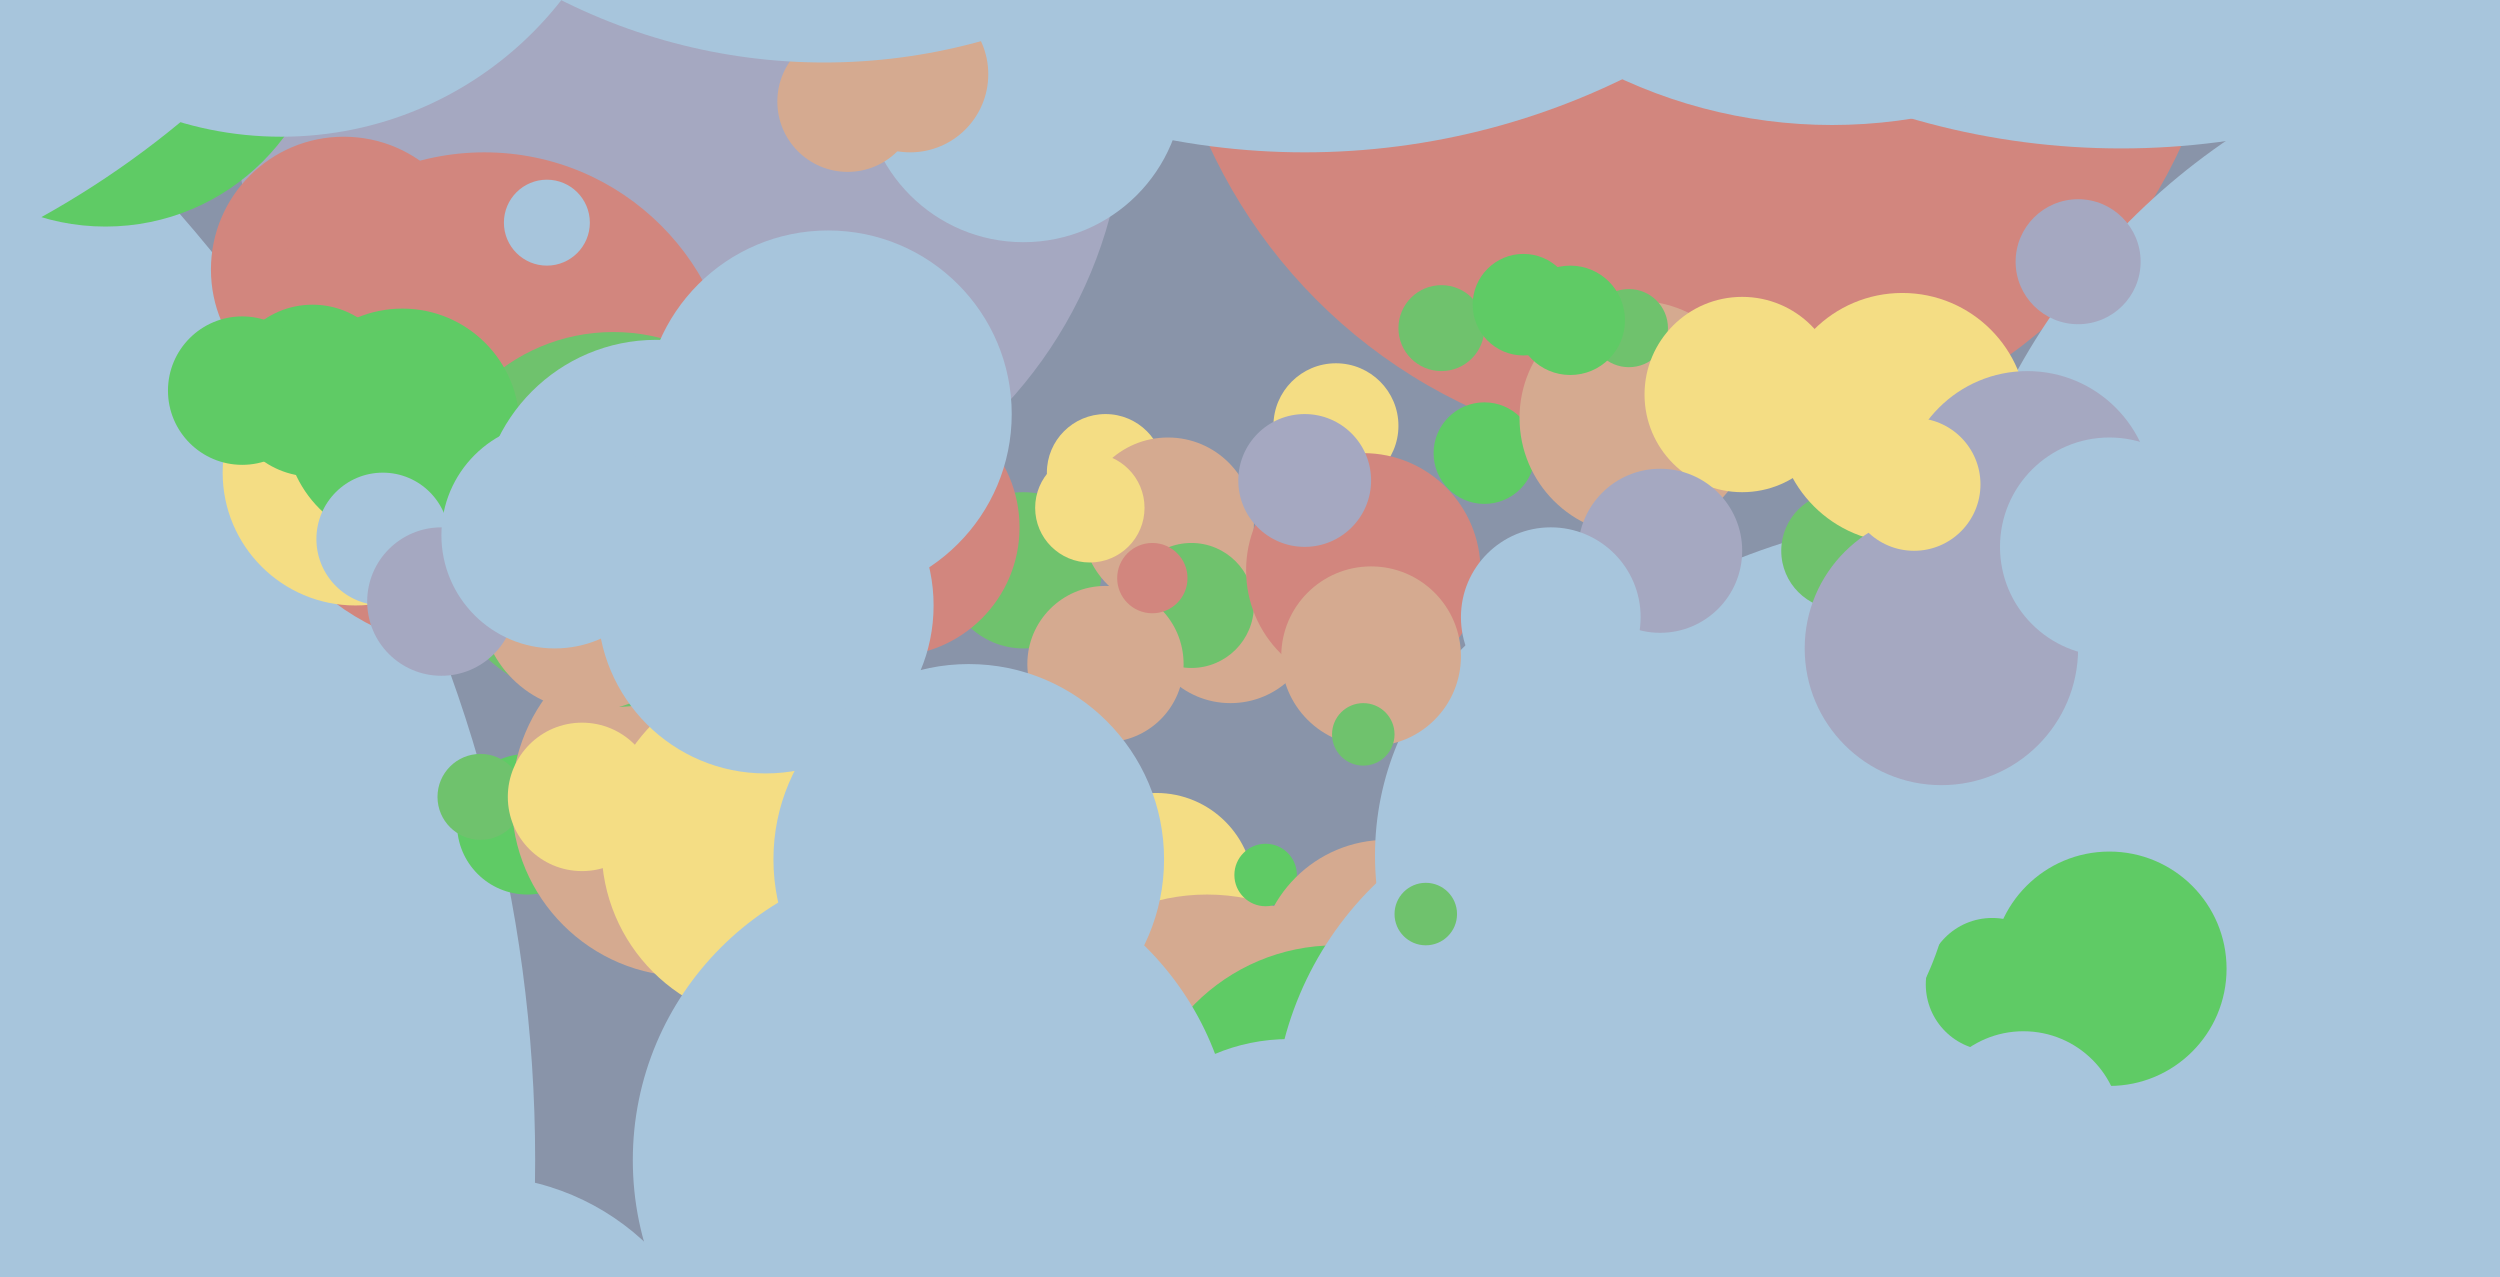 <svg xmlns="http://www.w3.org/2000/svg" width="640px" height="327px">
  <rect width="640" height="327" fill="rgb(137,148,169)"/>
  <circle cx="434" cy="-20" r="137" fill="rgb(210,134,126)"/>
  <circle cx="-231" cy="297" r="368" fill="rgb(167,197,220)"/>
  <circle cx="315" cy="158" r="22" fill="rgb(213,170,144)"/>
  <circle cx="262" cy="146" r="20" fill="rgb(111,194,109)"/>
  <circle cx="543" cy="-154" r="192" fill="rgb(167,197,220)"/>
  <circle cx="135" cy="211" r="18" fill="rgb(95,203,101)"/>
  <circle cx="122" cy="364" r="63" fill="rgb(167,197,220)"/>
  <circle cx="123" cy="204" r="11" fill="rgb(111,194,109)"/>
  <circle cx="174" cy="26" r="114" fill="rgb(165,168,193)"/>
  <circle cx="369" cy="84" r="11" fill="rgb(111,194,109)"/>
  <circle cx="88" cy="69" r="34" fill="rgb(210,134,126)"/>
  <circle cx="296" cy="228" r="25" fill="rgb(244,221,132)"/>
  <circle cx="667" cy="178" r="172" fill="rgb(167,197,220)"/>
  <circle cx="283" cy="121" r="15" fill="rgb(244,221,132)"/>
  <circle cx="514" cy="319" r="189" fill="rgb(167,197,220)"/>
  <circle cx="540" cy="248" r="30" fill="rgb(95,203,101)"/>
  <circle cx="176" cy="205" r="45" fill="rgb(213,170,144)"/>
  <circle cx="471" cy="141" r="15" fill="rgb(111,194,109)"/>
  <circle cx="124" cy="103" r="64" fill="rgb(210,134,126)"/>
  <circle cx="380" cy="116" r="13" fill="rgb(95,203,101)"/>
  <circle cx="91" cy="121" r="34" fill="rgb(244,221,132)"/>
  <circle cx="419" cy="107" r="30" fill="rgb(213,170,144)"/>
  <circle cx="299" cy="134" r="22" fill="rgb(213,170,144)"/>
  <circle cx="510" cy="252" r="17" fill="rgb(95,203,101)"/>
  <circle cx="390" cy="78" r="13" fill="rgb(95,203,101)"/>
  <circle cx="27" cy="1" r="57" fill="rgb(95,203,101)"/>
  <circle cx="157" cy="133" r="48" fill="rgb(111,194,109)"/>
  <circle cx="309" cy="280" r="51" fill="rgb(213,170,144)"/>
  <circle cx="417" cy="84" r="10" fill="rgb(111,194,109)"/>
  <circle cx="487" cy="107" r="32" fill="rgb(244,221,132)"/>
  <circle cx="324" cy="224" r="8" fill="rgb(95,203,101)"/>
  <circle cx="355" cy="248" r="33" fill="rgb(213,170,144)"/>
  <circle cx="519" cy="127" r="32" fill="rgb(165,168,193)"/>
  <circle cx="-103" cy="-149" r="234" fill="rgb(167,197,220)"/>
  <circle cx="305" cy="155" r="16" fill="rgb(111,194,109)"/>
  <circle cx="342" cy="293" r="51" fill="rgb(95,203,101)"/>
  <circle cx="412" cy="288" r="86" fill="rgb(167,197,220)"/>
  <circle cx="446" cy="101" r="25" fill="rgb(244,221,132)"/>
  <circle cx="103" cy="109" r="30" fill="rgb(95,203,101)"/>
  <circle cx="342" cy="109" r="16" fill="rgb(244,221,132)"/>
  <circle cx="228" cy="135" r="33" fill="rgb(210,134,126)"/>
  <circle cx="426" cy="219" r="74" fill="rgb(167,197,220)"/>
  <circle cx="80" cy="100" r="22" fill="rgb(95,203,101)"/>
  <circle cx="497" cy="166" r="35" fill="rgb(165,168,193)"/>
  <circle cx="262" cy="21" r="41" fill="rgb(167,197,220)"/>
  <circle cx="334" cy="-147" r="186" fill="rgb(167,197,220)"/>
  <circle cx="518" cy="289" r="25" fill="rgb(167,197,220)"/>
  <circle cx="217" cy="26" r="18" fill="rgb(213,170,144)"/>
  <circle cx="349" cy="146" r="30" fill="rgb(210,134,126)"/>
  <circle cx="168" cy="132" r="45" fill="rgb(167,197,220)"/>
  <circle cx="540" cy="140" r="28" fill="rgb(167,197,220)"/>
  <circle cx="351" cy="168" r="23" fill="rgb(213,170,144)"/>
  <circle cx="402" cy="82" r="14" fill="rgb(95,203,101)"/>
  <circle cx="233" cy="19" r="20" fill="rgb(213,170,144)"/>
  <circle cx="98" cy="138" r="17" fill="rgb(167,197,220)"/>
  <circle cx="283" cy="170" r="20" fill="rgb(213,170,144)"/>
  <circle cx="295" cy="148" r="9" fill="rgb(210,134,126)"/>
  <circle cx="349" cy="188" r="8" fill="rgb(111,194,109)"/>
  <circle cx="330" cy="315" r="49" fill="rgb(167,197,220)"/>
  <circle cx="199" cy="217" r="45" fill="rgb(244,221,132)"/>
  <circle cx="469" cy="-97" r="129" fill="rgb(167,197,220)"/>
  <circle cx="140" cy="57" r="11" fill="rgb(167,197,220)"/>
  <circle cx="151" cy="154" r="28" fill="rgb(213,170,144)"/>
  <circle cx="113" cy="154" r="19" fill="rgb(165,168,193)"/>
  <circle cx="72" cy="-56" r="91" fill="rgb(167,197,220)"/>
  <circle cx="212" cy="106" r="47" fill="rgb(167,197,220)"/>
  <circle cx="196" cy="155" r="43" fill="rgb(167,197,220)"/>
  <circle cx="334" cy="123" r="17" fill="rgb(165,168,193)"/>
  <circle cx="248" cy="220" r="50" fill="rgb(167,197,220)"/>
  <circle cx="149" cy="204" r="19" fill="rgb(244,221,132)"/>
  <circle cx="142" cy="137" r="29" fill="rgb(167,197,220)"/>
  <circle cx="211" cy="-134" r="150" fill="rgb(167,197,220)"/>
  <circle cx="532" cy="67" r="16" fill="rgb(165,168,193)"/>
  <circle cx="490" cy="124" r="17" fill="rgb(244,221,132)"/>
  <circle cx="365" cy="234" r="8" fill="rgb(111,194,109)"/>
  <circle cx="279" cy="130" r="14" fill="rgb(244,221,132)"/>
  <circle cx="425" cy="141" r="21" fill="rgb(165,168,193)"/>
  <circle cx="397" cy="158" r="23" fill="rgb(167,197,220)"/>
  <circle cx="239" cy="297" r="77" fill="rgb(167,197,220)"/>
  <circle cx="62" cy="100" r="19" fill="rgb(95,203,101)"/>
</svg>